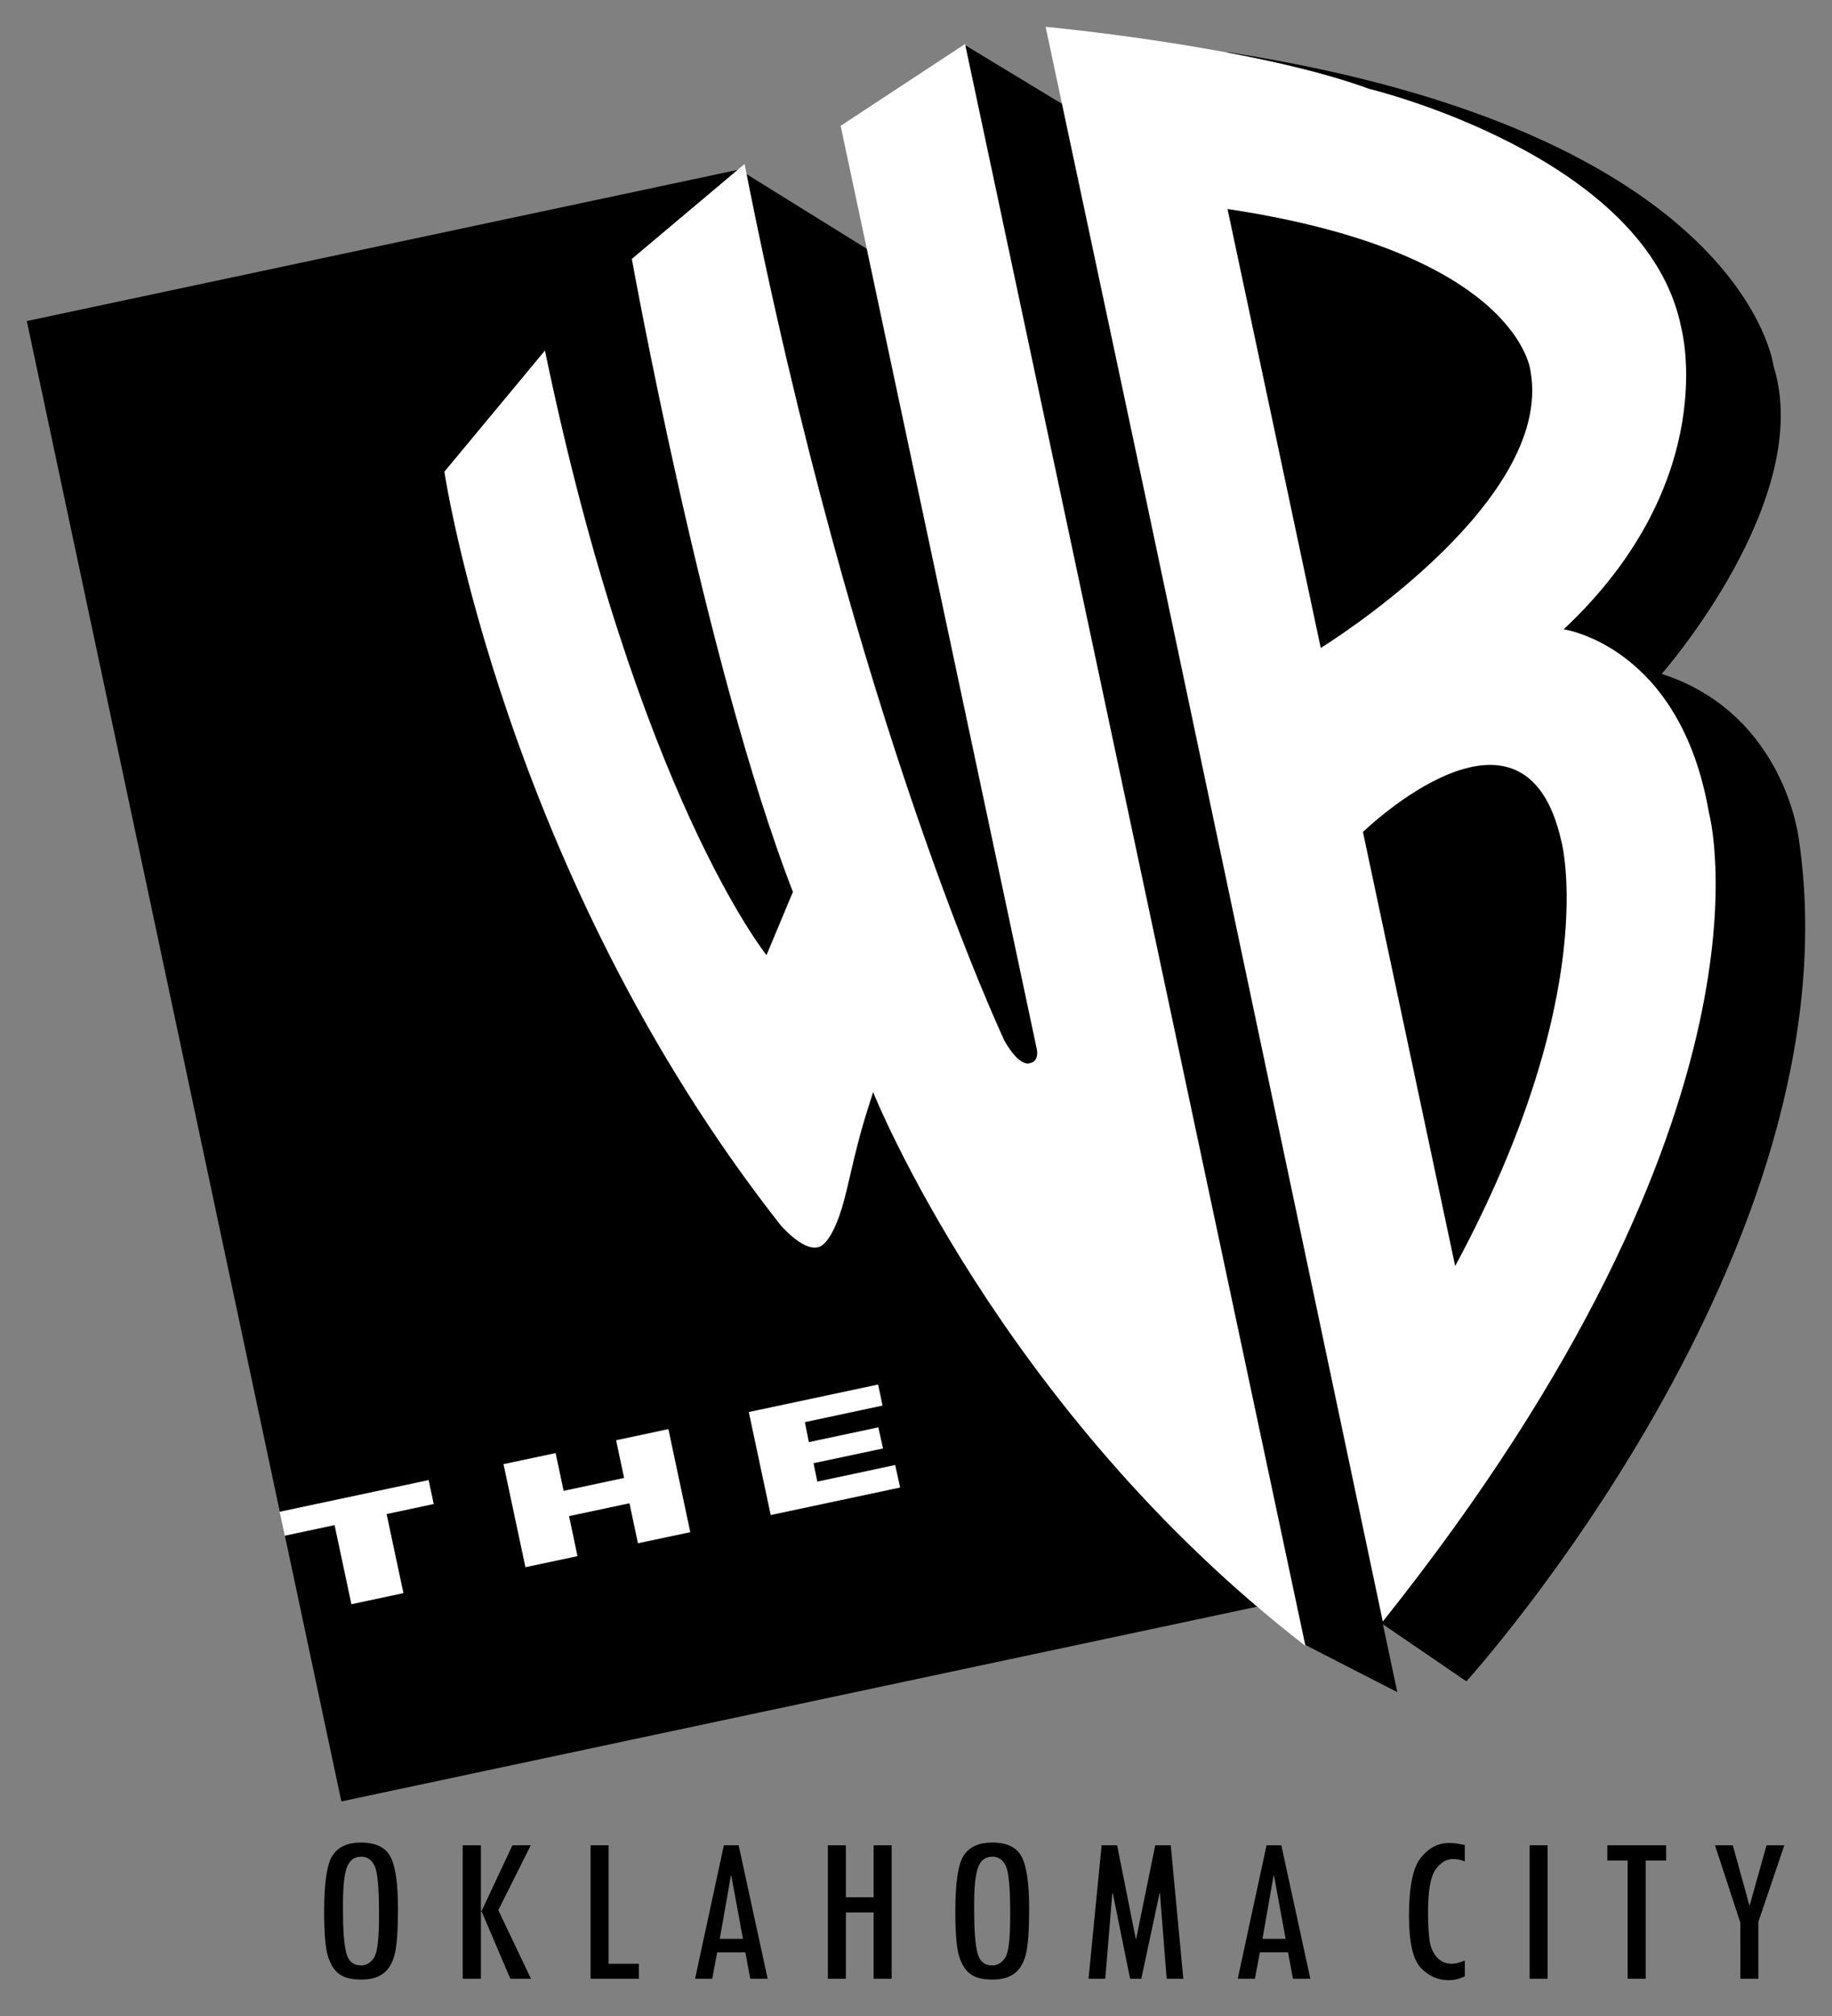 <?xml version="1.0" encoding="UTF-8" standalone="no"?>
<!-- Created with Inkscape (http://www.inkscape.org/) -->

<svg
   width="410"
   height="450.995"
   id="svg2"
   version="1.1"
   inkscape:version="1.3.2 (091e20e, 2023-11-25, custom)"
   sodipodi:docname="KOCB (2001).svg"
   xmlns:inkscape="http://www.inkscape.org/namespaces/inkscape"
   xmlns:sodipodi="http://sodipodi.sourceforge.net/DTD/sodipodi-0.dtd"
   xmlns="http://www.w3.org/2000/svg"
   xmlns:svg="http://www.w3.org/2000/svg">
  <rect width="100%" height="100%" fill="#808080" stroke="none"/>
  <defs
     id="defs1">
    <rect
       x="-37.574"
       y="394.527"
       width="810.732"
       height="332.386"
       id="rect1" />
  </defs>
  <sodipodi:namedview
     id="namedview1"
     pagecolor="#ffffff"
     bordercolor="#000000"
     borderopacity="0.25"
     inkscape:showpageshadow="2"
     inkscape:pageopacity="0.0"
     inkscape:pagecheckerboard="0"
     inkscape:deskcolor="#d1d1d1"
     inkscape:zoom="0.69196722"
     inkscape:cx="-10.838664"
     inkscape:cy="321.54702"
     inkscape:window-width="1920"
     inkscape:window-height="991"
     inkscape:window-x="-9"
     inkscape:window-y="-9"
     inkscape:window-maximized="1"
     inkscape:current-layer="layer1" />
  <g
     inkscape:label="Layer 1"
     inkscape:groupmode="layer"
     id="layer1"
     transform="translate(-398.577,-305.31)">
    <path
       style="fill:#000000;fill-rule:nonzero;stroke:none"
       d="m 690.33,673.105 20.963,10.755 -3.22,-15.176 18.681,12.755 c 0,0 87.888,-96.908 74.42,-188.263 0,0 -3.008,-28.118 -30.709,-37.116 0,0 34.361,-39.035 25.048,-68.799 0,0 -6.371,-52.203 -122.043,-70.264 l -37.017,11.671 -21.81,-13.22 -22.08,45.526 -28.558,-17.736 -159.427,33.894 70.394,331.178 204.969,-43.578 10.39,8.374"
       id="path2874" />
    <path
       style="fill:#ffffff;fill-rule:nonzero;stroke:none"
       d="m 494.498,636.42 1.15,5.353 -10.547,2.25 3.767,17.687 -11.647,2.485 -3.763,-17.702 -11.155,2.375 -1.153,-5.355 33.348,-7.093"
       id="path2876" />
    <path
       style="fill:#ffffff;fill-rule:nonzero;stroke:none"
       d="m 511.259,632.851 11.665,-2.471 1.791,8.446 13.536,-2.885 -1.793,-8.432 11.707,-2.494 4.895,23.058 -11.707,2.479 -1.903,-8.946 -13.519,2.872 1.887,8.958 -11.65,2.471 -4.907,-23.057"
       id="path2878" />
    <path
       style="fill:#ffffff;fill-rule:nonzero;stroke:none"
       d="m 596.099,619.75 -17.396,3.711 0.893,4.465 15.548,-3.301 1.058,4.72 -15.556,3.299 0.844,4.117 17.428,-3.713 1.106,5.035 -28.963,6.156 -4.904,-23.043 28.942,-6.152 0.99,4.706"
       id="path2880" />
    <path
       style="fill:#ffffff;fill-rule:nonzero;stroke:none"
       d="m 520.536,383.726 -22.507,27.104 c 0,0 13.419,89.961 75.246,168.564 0,0 4.841,5.655 8.168,4.96 0,0 3.543,0.423 6.664,-13.001 2.696,-11.631 3.293,-13.668 5.874,-21.734 0,0 28.315,71 96.755,123.906 l -76.179,-358.377 -27.842,18.31 43.797,206.08 c 0,0 1.002,3.218 -1.58,3.647 0,0 -2.15,0.893 -5.521,-4.979 0,0 -33.469,-70.553 -58.196,-196.21 l -25.231,21.235 c 0,0 16.317,90.754 36.05,141.606 l -5.916,14.146 c 0,0 -28.978,-35.999 -49.582,-135.256"
       id="path2882" />
    <path
       style="fill:#ffffff;fill-rule:nonzero;stroke:none"
       d="m 655.081,417.112 -22.497,-105.802 c 0,0 46.287,4.291 72.374,13.866 0,0 62.447,15 69.905,53.584 0,0 9.209,33.992 -26.338,67.337 0,0 26.055,3.641 32.494,40.953 0,0.002 18.452,66.362 -72.971,181.011 l -52.968,-250.948"
       id="path2884" />
    <path
       style="fill:#000000;fill-rule:nonzero;stroke:none"
       d="m 673.297,352.069 20.863,98.195 c 0,0 52.282,-32.131 46.95,-61.907 0,0 -2.413,-26.46 -67.813,-36.288"
       id="path2886" />
    <path
       style="fill:#000000;fill-rule:nonzero;stroke:none"
       d="m 703.603,491.432 c -0.002,0 36.169,-35.13 44.42,2.135 0,0 9.164,33.754 -23.778,94.973 l -20.642,-97.108"
       id="path2888" />
    <path
       style="font-size:48px;font-family:'Tw Cen MT Condensed';-inkscape-font-specification:'Tw Cen MT Condensed, Normal';white-space:pre;fill:#000000;fill-opacity:1;stroke:#f12443;stroke-width:0"
       d="m 471.118,732.953 q 0,-9.727 1.898,-12.586 1.922,-2.859 6.305,-2.859 5.016,0 6.656,3.211 1.664,3.188 1.664,11.508 0,7.453 -0.75,10.336 -0.727,2.883 -2.555,4.242 -1.805,1.359 -4.922,1.359 -3.211,0 -4.922,-1.242 -1.711,-1.266 -2.555,-4.078 -0.82,-2.812 -0.82,-9.891 z m 12.281,0.234 q 0,-8.508 -1.008,-10.5 -0.984,-2.016 -2.977,-2.016 -2.344,0 -3.211,2.414 -0.867,2.391 -0.867,8.086 v 1.641 q 0,6.352 0.703,9.281 0.703,2.906 3.375,2.906 1.641,0 2.812,-1.641 1.172,-1.641 1.172,-9.07 z m 34.008,14.789 h -4.617 l -6.469,-15.164 h -0.117 v 15.164 h -4.078 v -29.859 h 4.078 v 14.789 h 0.117 l 6.938,-14.789 h 4.102 l -7.266,14.508 z m 24.141,0 H 530.743 v -29.859 h 4.031 v 26.508 h 6.773 z m 28.828,0 h -3.891 l -1.102,-5.906 h -6.305 l -1.102,5.906 h -3.844 l 6.445,-29.859 h 3.305 z m -5.531,-8.93 -2.602,-14.156 h -0.094 l -2.484,14.156 z m 19.008,-20.93 h 4.031 v 11.625 h 6.211 v -11.625 h 4.031 v 29.859 h -4.031 v -14.836 h -6.211 v 14.836 h -4.031 z m 28.523,14.836 q 0,-9.727 1.898,-12.586 1.922,-2.859 6.305,-2.859 5.016,0 6.656,3.211 1.664,3.188 1.664,11.508 0,7.453 -0.75,10.336 -0.727,2.883 -2.555,4.242 -1.805,1.359 -4.922,1.359 -3.211,0 -4.922,-1.242 -1.711,-1.266 -2.555,-4.078 -0.82,-2.812 -0.82,-9.891 z m 12.281,0.234 q 0,-8.508 -1.008,-10.5 -0.984,-2.016 -2.977,-2.016 -2.344,0 -3.211,2.414 -0.867,2.391 -0.867,8.086 v 1.641 q 0,6.352 0.703,9.281 0.703,2.906 3.375,2.906 1.641,0 2.812,-1.641 1.172,-1.641 1.172,-9.07 z m 38.742,14.789 h -3.727 l -1.5,-19.102 h -0.094 l -4.078,19.102 h -2.508 l -3.867,-19.102 h -0.117 l -1.57,19.102 h -3.75 l 2.93,-29.859 h 3.469 l 4.172,20.93 h 0.094 l 4.266,-20.93 h 3.469 z m 28.43,0 h -3.891 l -1.102,-5.906 h -6.305 l -1.102,5.906 h -3.844 l 6.445,-29.859 h 3.305 z m -5.531,-8.93 -2.602,-14.156 h -0.094 l -2.484,14.156 z m 40.102,8.391 q -1.805,0.867 -3.609,0.867 -3.609,0 -6.258,-2.789 -2.625,-2.789 -2.625,-11.648 0,-9.609 2.625,-12.938 2.648,-3.328 6.398,-3.328 1.406,0 3.469,0.469 v 3.656 q -1.359,-0.539 -2.555,-0.539 -2.344,0 -4.008,2.391 -1.664,2.367 -1.664,9.375 0,4.172 0.352,6.539 0.375,2.344 1.688,3.75 1.312,1.383 3.305,1.383 1.172,0 2.883,-0.727 z m 14.508,-29.32 h 4.031 v 29.859 h -4.031 z m 30.539,3.422 h -4.57 v 26.438 h -4.031 v -26.438 h -4.547 v -3.422 h 13.148 z m 26.461,-3.422 -5.812,17.133 v 12.727 h -4.031 V 735.437 l -5.672,-17.32 h 3.984 l 3.703,13.406 h 0.094 l 3.75,-13.406 z"
       id="text1"
       aria-label="O K L A H O M A  C I T Y" />
  </g>
</svg>
